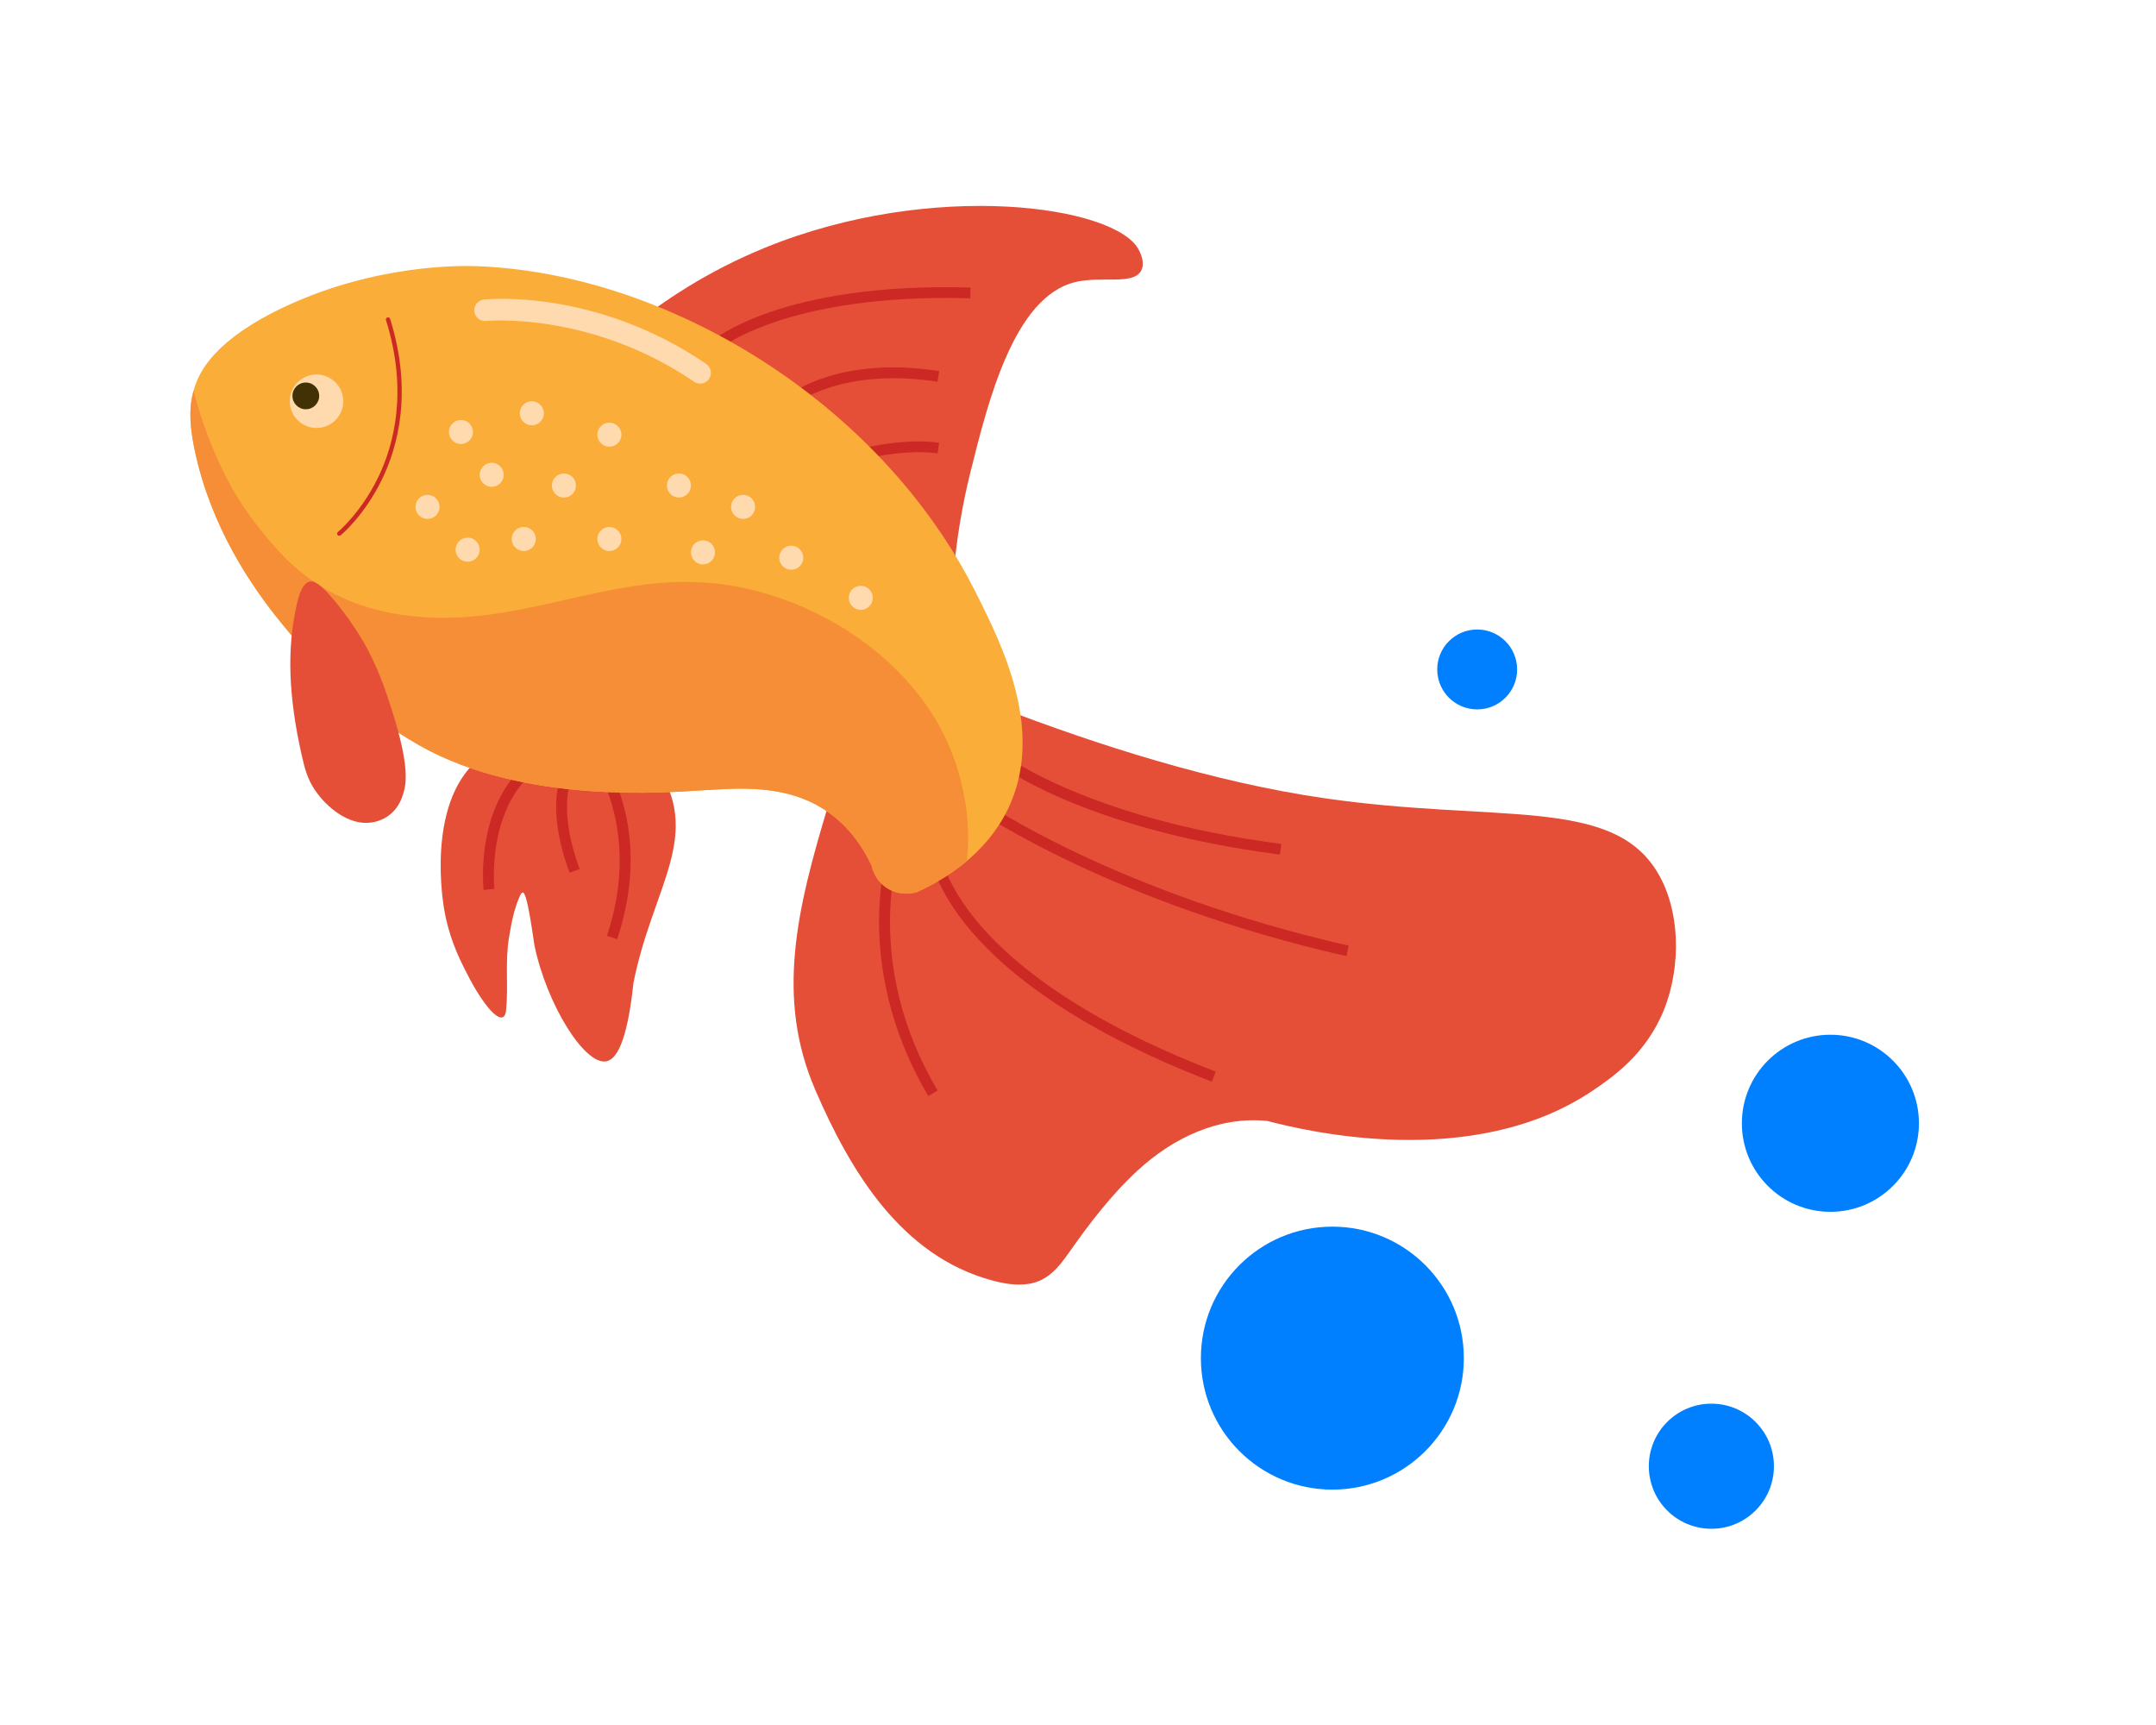 <?xml version="1.0" encoding="UTF-8"?>
<svg id="Layer_2" data-name="Layer 2" xmlns="http://www.w3.org/2000/svg" xmlns:xlink="http://www.w3.org/1999/xlink" viewBox="0 0 1000 800">
  <defs>
    <style>
      .cls-1 {
        fill: #007fff;
      }

      .cls-2 {
        fill: #423105;
      }

      .cls-3 {
        fill: #ffdaae;
      }

      .cls-4 {
        fill: #cc2925;
      }

      .cls-5 {
        fill: #faad38;
      }

      .cls-6 {
        clip-path: url(#clippath);
      }

      .cls-7 {
        fill: #e54f38;
      }

      .cls-8 {
        fill: #f68e37;
      }
    </style>
    <clipPath id="clippath">
      <path class="cls-5" d="m425.301,413.716c11.941-5.451,31.695-16.824,42.177-38.456,17.463-36.038-2.652-76.109-14.886-100.481-44.888-89.421-144.534-148.473-231.974-151.342-6.315-.207-45.809-1.073-88.076,18.608-32.947,15.341-39.873,30.265-42.177,37.215-2.313,6.976-3.13,15.033,0,29.772,7.472,35.188,25.829,62.279,39.696,79.392,16.415,20.258,35.171,40.65,64.46,57.261,49.109,27.854,117.038,21.595,130.3,20.89,17.238-.915,41.094-3.661,60.785,11.165,9.76,7.349,15.359,16.652,18.608,23.57.215,1.036,1.568,7.041,7.445,10.69,6.268,3.892,12.697,2.01,13.643,1.715Z"/>
    </clipPath>
  </defs>
  <g>
    <path class="cls-7" d="m293.807,150.729c13.342-10.613,33.722-24.704,60.94-35.82,77.795-31.771,163.203-19.525,173.516,1.085.695,1.389,2.862,5.719,1.148,9.288-3.474,7.233-18.657,2.527-30.92,5.598-28.183,7.058-40.133,54.994-48.38,88.076-3.367,13.508-6.737,31.049-8.195,51.95-7.945-15.719-19.755-34.757-148.108-120.177Z"/>
    <path class="cls-7" d="m205.731,419.919c2.052,13.908,7.009,23.972,9.924,29.772,3.088,6.145,6.539,12.415,10.916,17.757,2.08,2.542,7.461,7.929,8.151,1.125,1.138-11.22-.513-22.358,1.35-33.7,1.082-6.587,2.339-13.452,5.159-19.544.251-.541.544-1.112,1.071-1.393,2.26-1.204,5.154,22.432,5.605,24.591,5.685,27.233,23.158,55.373,33.178,53.705,4.323-.72,9.663-7.389,12.715-36.337,8.968-45.294,32.903-68.632,9.934-101.723-9.113-2.854-29.903-5.956-42.181-9.926-19.548-3.818-31.107,2.214-35.055,4.616-28.681,17.447-21.539,65.841-20.769,71.058Z"/>
    <path class="cls-7" d="m378.161,505.514c16.266,37.619,39.828,76.971,82.009,88.316,5.441,1.463,11.13,2.438,16.706,1.627,8.866-1.289,13.959-7.419,18.804-14.343,9.412-13.451,19.814-27.066,31.918-38.222,16.396-15.112,37.514-25.309,60.231-23.03,18.086,4.755,95.22,23.258,150.608-13.867,9.264-6.209,24.974-17.042,33.24-37.425,8.291-20.446,7.841-47.413-3.745-65.349-21.675-33.555-74.084-21.631-153.119-32.951-52.329-7.495-106.84-25.154-151.055-42.148-26.16-42.063-90.894.427-79.388,44.662-14.973,49.161-24.616,90.152-6.207,132.729Z"/>
    <g>
      <g>
        <path class="cls-4" d="m593.688,396.348c-95.149-12.357-133.667-43.886-135.259-45.222l3.211-3.833c.381.318,39.183,31.952,132.693,44.096l-.645,4.959Z"/>
        <path class="cls-4" d="m624.469,443.445c-108.385-24.633-170.209-66.947-170.821-67.371l2.85-4.108c.604.419,61.715,42.203,169.079,66.604l-1.107,4.875Z"/>
        <path class="cls-4" d="m562.1,501.645c-67.172-25.835-99.379-54.148-114.57-73.352-16.765-21.193-17.272-36.223-17.286-36.853l4.999-.117c.004.142.609,14.363,16.595,34.354,14.858,18.58,46.359,46.033,112.057,71.302l-1.795,4.666Z"/>
        <path class="cls-4" d="m286.255,435.596l-4.743-1.582c15.508-46.524-4.457-76.897-4.661-77.199l4.137-2.808c.89,1.308,21.597,32.6,5.267,81.589Z"/>
        <path class="cls-4" d="m264.169,404.747c-14.031-38.172-.036-52.96.567-53.571l3.576,3.495c-.124.13-12.269,13.477.551,48.352l-4.693,1.725Z"/>
        <path class="cls-4" d="m224.335,412.751c-.192-1.732-4.377-42.664,24.251-61.895l2.788,4.15c-26.14,17.56-22.114,56.799-22.07,57.193l-4.97.551Z"/>
        <path class="cls-4" d="m396.198,213.923l-1.338-4.817c.933-.259,23.037-6.312,40.718-3.788l-.707,4.95c-16.656-2.38-38.455,3.595-38.673,3.655Z"/>
        <path class="cls-4" d="m368.564,187.412l-3.139-3.892c.947-.766,23.726-18.667,70.185-11.414l-.771,4.94c-44.098-6.883-66.059,10.192-66.275,10.365Z"/>
        <path class="cls-4" d="m332.674,162.53l-3.303-3.754c1.296-1.141,32.768-27.912,120.81-25.432l-.141,4.998c-86.095-2.427-117.063,23.921-117.367,24.188Z"/>
      </g>
      <path class="cls-4" d="m430.595,508.309c-18.873-31.743-22.856-61.322-22.875-80.547-.02-20.901,4.402-34.145,4.591-34.698l4.733,1.609-2.367-.805,2.368.803c-.175.517-17.07,52.354,17.848,111.083l-4.298,2.555Z"/>
    </g>
    <g>
      <path class="cls-5" d="m425.301,413.716c11.941-5.451,31.695-16.824,42.177-38.456,17.463-36.038-2.652-76.109-14.886-100.481-44.888-89.421-144.534-148.473-231.974-151.342-6.315-.207-45.809-1.073-88.076,18.608-32.947,15.341-39.873,30.265-42.177,37.215-2.313,6.976-3.13,15.033,0,29.772,7.472,35.188,25.829,62.279,39.696,79.392,16.415,20.258,35.171,40.65,64.46,57.261,49.109,27.854,117.038,21.595,130.3,20.89,17.238-.915,41.094-3.661,60.785,11.165,9.76,7.349,15.359,16.652,18.608,23.57.215,1.036,1.568,7.041,7.445,10.69,6.268,3.892,12.697,2.01,13.643,1.715Z"/>
      <g class="cls-6">
        <path class="cls-8" d="m87.263,168.717c1.832,10.735,5.108,23.997,11.165,38.456,3.539,8.449,9.688,22.833,22.329,38.456,6.314,7.804,15.055,18.607,29.772,27.291,9.251,5.459,21.077,10.207,37.215,12.405,51.773,7.051,92.841-19.645,142.658-14.886,44.789,4.279,92.594,33.597,110.405,76.911,3.738,9.091,16.599,44.196-.143,78.425-16.718,34.178-51.851,46.747-66.463,50.036-28.164,6.339-57.429,4.08-86.297,3.843-22.646-.186-45.458.884-67.798-2.828-39.705-6.599-76.597-28.826-100.987-60.844-19.932-26.166-31.368-57.997-37.521-90.31-4.089-21.476-13.294-54.753-8.398-98.216,2.782-24.696,8.85-44.756,14.064-58.739Z"/>
      </g>
    </g>
    <path class="cls-7" d="m139.985,350.451c1.403,6.208,2.694,10.978,6.203,16.127,5.174,7.593,15.452,16.432,26.068,14.88,1.129-.165,5.034-.785,8.666-3.715,4.122-3.326,5.529-7.721,6.203-9.924,1.439-4.706,2.594-13.187-4.962-37.215-2.745-8.73-5.548-17.503-11.165-28.532-.608-1.193-5.719-11.092-14.886-22.329-7.697-9.435-10.529-10.454-12.484-10.007-3.507.8-5.07,6.476-6.123,11.248-4.422,20.027-3.772,41.79,2.481,69.468Z"/>
    <path class="cls-4" d="m157.353,248.489c-.29,0-.578-.125-.775-.368-.349-.428-.286-1.058.142-1.407.105-.086,10.668-8.833,18.648-25.25,7.354-15.13,13.959-40.076,3.662-72.998-.165-.527.129-1.088.656-1.253.526-.162,1.088.129,1.253.656,10.507,33.594,3.725,59.087-3.815,74.557-8.179,16.782-18.696,25.475-19.14,25.837-.186.151-.409.225-.631.225Z"/>
    <g>
      <path class="cls-3" d="m324.723,177.895c-.969,0-1.949-.281-2.81-.868-48.094-32.753-95.951-28.197-96.429-28.148-2.745.285-5.205-1.704-5.494-4.447-.29-2.743,1.693-5.203,4.437-5.497,2.094-.225,51.853-5.084,103.115,29.827,2.282,1.555,2.873,4.665,1.318,6.947-.968,1.421-2.539,2.186-4.137,2.186Z"/>
      <g>
        <circle class="cls-3" cx="213.795" cy="200.35" r="5.582"/>
        <circle class="cls-3" cx="198.288" cy="235.084" r="5.582"/>
        <circle class="cls-3" cx="216.896" cy="254.932" r="5.582"/>
        <circle class="cls-3" cx="228.06" cy="220.198" r="5.582"/>
        <circle class="cls-3" cx="246.668" cy="191.666" r="5.582"/>
        <circle class="cls-3" cx="242.946" cy="249.97" r="5.582"/>
        <circle class="cls-3" cx="261.554" cy="225.16" r="5.582"/>
        <circle class="cls-3" cx="282.643" cy="201.59" r="5.582"/>
        <circle class="cls-3" cx="282.643" cy="249.97" r="5.582"/>
        <circle class="cls-3" cx="314.896" cy="225.16" r="5.582"/>
        <circle class="cls-3" cx="326.06" cy="256.172" r="5.582"/>
        <circle class="cls-3" cx="344.668" cy="235.084" r="5.582"/>
        <circle class="cls-3" cx="366.997" cy="258.653" r="5.582"/>
        <circle class="cls-3" cx="399.25" cy="277.261" r="5.582"/>
      </g>
    </g>
    <g>
      <circle class="cls-3" cx="146.807" cy="186.084" r="12.405"/>
      <circle class="cls-2" cx="141.845" cy="183.603" r="6.203"/>
    </g>
  </g>
  <circle class="cls-1" cx="793.775" cy="679.988" r="29.012"/>
  <circle class="cls-1" cx="617.979" cy="629.86" r="60.979"/>
  <circle class="cls-1" cx="848.979" cy="520.94" r="41.06"/>
  <circle class="cls-1" cx="685.149" cy="310.472" r="18.528"/>
</svg>
